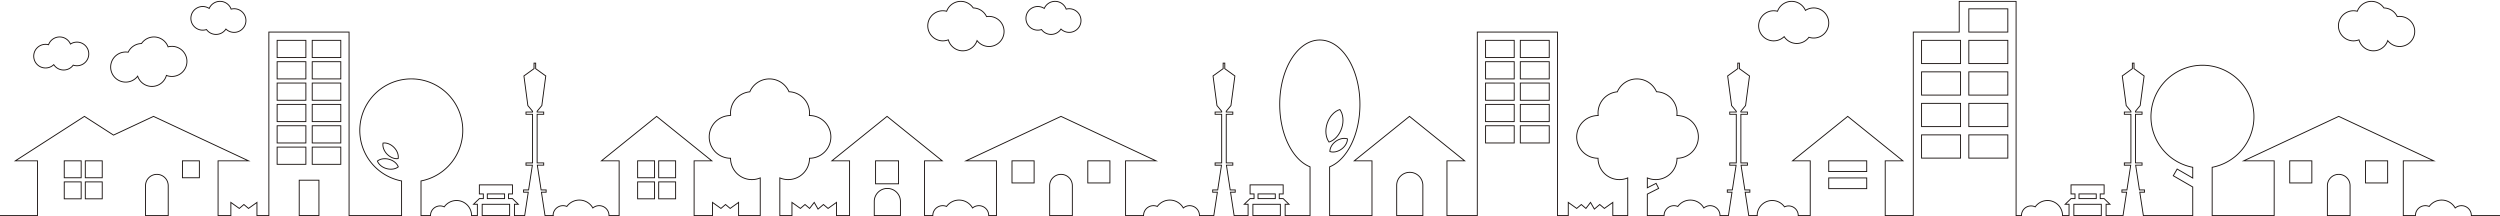 <svg id="グループ_1878" data-name="グループ 1878" xmlns="http://www.w3.org/2000/svg" xmlns:xlink="http://www.w3.org/1999/xlink" width="1920" height="166.063" viewBox="0 0 1920 166.063">
  <defs>
    <clipPath id="clip-path">
      <rect id="長方形_1322" data-name="長方形 1322" width="1920" height="166.063" fill="none"/>
    </clipPath>
  </defs>
  <rect id="長方形_1268" data-name="長方形 1268" width="12.999" height="12.999" transform="translate(489.7 123.52)" fill="none" stroke="#1a1311" stroke-miterlimit="10" stroke-width="0.7"/>
  <rect id="長方形_1269" data-name="長方形 1269" width="12.999" height="12.999" transform="translate(505.876 123.52)" fill="none" stroke="#1a1311" stroke-miterlimit="10" stroke-width="0.7"/>
  <rect id="長方形_1270" data-name="長方形 1270" width="12.999" height="12.999" transform="translate(489.7 139.696)" fill="none" stroke="#1a1311" stroke-miterlimit="10" stroke-width="0.7"/>
  <rect id="長方形_1271" data-name="長方形 1271" width="12.999" height="12.999" transform="translate(505.876 139.696)" fill="none" stroke="#1a1311" stroke-miterlimit="10" stroke-width="0.7"/>
  <rect id="長方形_1272" data-name="長方形 1272" width="29.175" height="8.223" transform="translate(1404.468 123.52)" fill="none" stroke="#1a1311" stroke-miterlimit="10" stroke-width="0.7"/>
  <rect id="長方形_1273" data-name="長方形 1273" width="29.175" height="8.223" transform="translate(1404.468 136.657)" fill="none" stroke="#1a1311" stroke-miterlimit="10" stroke-width="0.7"/>
  <g id="グループ_1877" data-name="グループ 1877" transform="translate(0 0)">
    <g id="グループ_1876" data-name="グループ 1876" clip-path="url(#clip-path)">
      <path id="パス_547" data-name="パス 547" d="M738.718,124.35V101.2a10.05,10.05,0,1,1,20.1,0V124.35Z" transform="translate(333.935 41.205)" fill="none" stroke="#1a1311" stroke-miterlimit="10" stroke-width="0.7"/>
      <path id="パス_548" data-name="パス 548" d="M462.406,120.5V109.718a10.05,10.05,0,1,1,20.1,0V120.5Z" transform="translate(209.029 45.055)" fill="none" stroke="#1a1311" stroke-miterlimit="10" stroke-width="0.7"/>
      <rect id="長方形_1274" data-name="長方形 1274" width="17.641" height="17.642" transform="translate(672.437 123.518)" fill="none" stroke="#1a1311" stroke-miterlimit="10" stroke-width="0.7"/>
      <rect id="長方形_1275" data-name="長方形 1275" width="21.994" height="13.222" transform="translate(1140.917 30.982)" fill="none" stroke="#1a1311" stroke-miterlimit="10" stroke-width="0.7"/>
      <rect id="長方形_1276" data-name="長方形 1276" width="22.215" height="13.222" transform="translate(1167.596 30.982)" fill="none" stroke="#1a1311" stroke-miterlimit="10" stroke-width="0.7"/>
      <rect id="長方形_1277" data-name="長方形 1277" width="21.994" height="13.222" transform="translate(1140.917 47.382)" fill="none" stroke="#1a1311" stroke-miterlimit="10" stroke-width="0.7"/>
      <rect id="長方形_1278" data-name="長方形 1278" width="22.215" height="13.222" transform="translate(1167.596 47.382)" fill="none" stroke="#1a1311" stroke-miterlimit="10" stroke-width="0.7"/>
      <rect id="長方形_1279" data-name="長方形 1279" width="21.994" height="13.222" transform="translate(1140.917 63.78)" fill="none" stroke="#1a1311" stroke-miterlimit="10" stroke-width="0.7"/>
      <rect id="長方形_1280" data-name="長方形 1280" width="22.215" height="13.222" transform="translate(1167.596 63.78)" fill="none" stroke="#1a1311" stroke-miterlimit="10" stroke-width="0.7"/>
      <rect id="長方形_1281" data-name="長方形 1281" width="21.994" height="13.222" transform="translate(1140.917 80.179)" fill="none" stroke="#1a1311" stroke-miterlimit="10" stroke-width="0.7"/>
      <rect id="長方形_1282" data-name="長方形 1282" width="22.215" height="13.222" transform="translate(1167.596 80.179)" fill="none" stroke="#1a1311" stroke-miterlimit="10" stroke-width="0.7"/>
      <rect id="長方形_1283" data-name="長方形 1283" width="21.994" height="13.222" transform="translate(1140.917 96.579)" fill="none" stroke="#1a1311" stroke-miterlimit="10" stroke-width="0.7"/>
      <rect id="長方形_1284" data-name="長方形 1284" width="22.215" height="13.222" transform="translate(1167.596 96.579)" fill="none" stroke="#1a1311" stroke-miterlimit="10" stroke-width="0.7"/>
      <rect id="長方形_1285" data-name="長方形 1285" width="29.947" height="17.847" transform="translate(1475.759 30.982)" fill="none" stroke="#1a1311" stroke-miterlimit="10" stroke-width="0.7"/>
      <rect id="長方形_1286" data-name="長方形 1286" width="29.947" height="17.847" transform="translate(1512.059 30.982)" fill="none" stroke="#1a1311" stroke-miterlimit="10" stroke-width="0.7"/>
      <rect id="長方形_1287" data-name="長方形 1287" width="29.947" height="17.847" transform="translate(1475.759 55.182)" fill="none" stroke="#1a1311" stroke-miterlimit="10" stroke-width="0.7"/>
      <rect id="長方形_1288" data-name="長方形 1288" width="29.947" height="17.847" transform="translate(1512.059 55.182)" fill="none" stroke="#1a1311" stroke-miterlimit="10" stroke-width="0.7"/>
      <rect id="長方形_1289" data-name="長方形 1289" width="29.947" height="17.847" transform="translate(1512.059 6.783)" fill="none" stroke="#1a1311" stroke-miterlimit="10" stroke-width="0.7"/>
      <rect id="長方形_1290" data-name="長方形 1290" width="29.947" height="17.847" transform="translate(1475.759 79.383)" fill="none" stroke="#1a1311" stroke-miterlimit="10" stroke-width="0.7"/>
      <rect id="長方形_1291" data-name="長方形 1291" width="29.947" height="17.847" transform="translate(1512.059 79.383)" fill="none" stroke="#1a1311" stroke-miterlimit="10" stroke-width="0.7"/>
      <rect id="長方形_1292" data-name="長方形 1292" width="29.947" height="17.847" transform="translate(1475.759 103.583)" fill="none" stroke="#1a1311" stroke-miterlimit="10" stroke-width="0.7"/>
      <rect id="長方形_1293" data-name="長方形 1293" width="29.947" height="17.847" transform="translate(1512.059 103.583)" fill="none" stroke="#1a1311" stroke-miterlimit="10" stroke-width="0.7"/>
      <path id="パス_549" data-name="パス 549" d="M1248.4,123.864V100.939a8.713,8.713,0,0,0-17.426,0v22.925Z" transform="translate(556.461 41.691)" fill="none" stroke="#1a1311" stroke-miterlimit="10" stroke-width="0.7"/>
      <rect id="長方形_1294" data-name="長方形 1294" width="16.986" height="16.986" transform="translate(1758.512 123.518)" fill="none" stroke="#1a1311" stroke-miterlimit="10" stroke-width="0.7"/>
      <rect id="長方形_1295" data-name="長方形 1295" width="16.986" height="16.986" transform="translate(1816.728 123.518)" fill="none" stroke="#1a1311" stroke-miterlimit="10" stroke-width="0.7"/>
      <path id="パス_550" data-name="パス 550" d="M555.175,123.864V100.939a8.713,8.713,0,0,1,17.426,0v22.925Z" transform="translate(250.965 41.691)" fill="none" stroke="#1a1311" stroke-miterlimit="10" stroke-width="0.7"/>
      <rect id="長方形_1296" data-name="長方形 1296" width="16.986" height="16.986" transform="translate(777.213 123.518)" fill="none" stroke="#1a1311" stroke-miterlimit="10" stroke-width="0.7"/>
      <rect id="長方形_1297" data-name="長方形 1297" width="16.986" height="16.986" transform="translate(835.428 123.518)" fill="none" stroke="#1a1311" stroke-miterlimit="10" stroke-width="0.7"/>
      <rect id="長方形_1298" data-name="長方形 1298" width="12.999" height="12.999" transform="translate(49.338 123.52)" fill="none" stroke="#1a1311" stroke-miterlimit="10" stroke-width="0.7"/>
      <rect id="長方形_1299" data-name="長方形 1299" width="12.999" height="12.999" transform="translate(65.513 123.52)" fill="none" stroke="#1a1311" stroke-miterlimit="10" stroke-width="0.7"/>
      <rect id="長方形_1300" data-name="長方形 1300" width="12.999" height="12.999" transform="translate(140.12 123.52)" fill="none" stroke="#1a1311" stroke-miterlimit="10" stroke-width="0.7"/>
      <rect id="長方形_1301" data-name="長方形 1301" width="12.999" height="12.999" transform="translate(49.338 139.696)" fill="none" stroke="#1a1311" stroke-miterlimit="10" stroke-width="0.7"/>
      <rect id="長方形_1302" data-name="長方形 1302" width="12.999" height="12.999" transform="translate(65.513 139.696)" fill="none" stroke="#1a1311" stroke-miterlimit="10" stroke-width="0.7"/>
      <path id="パス_551" data-name="パス 551" d="M76.972,123.864V100.939a8.713,8.713,0,0,1,17.426,0v22.925Z" transform="translate(34.795 41.691)" fill="none" stroke="#1a1311" stroke-miterlimit="10" stroke-width="0.7"/>
      <path id="パス_552" data-name="パス 552" d="M0,165.229H28.781V123.193H11.775L64.838,89.057l22.34,14.372L117.9,89.057l72.967,34.136H167.482v42.035H177.3v-10.1l6.473,4.613,3.543-3,3.544,3,6.473-4.613v10.1h9.152V24.3h61.6V165.229h40.322V138.643a39.546,39.546,0,1,1,14.928,0v26.586h7.289a7.4,7.4,0,0,1,7.4-7.4,7.314,7.314,0,0,1,3.154.73,11.551,11.551,0,0,1,20.986,6.671h4.458v-8.66h-2.967l4.493-4.369H371.2v-3.6h-3.051v-6.936h25.412V148.6h-3v3.6h3l4.494,4.369h-2.968v8.66h7.869l2.743-17.946h-3.6V145.54h3.862l2.9-19.007h-4.9v-1.742h5.04V87.459h-5.04V85.716h5.04v-.6l-3.61-4.376L402.371,58l7.755-5.592V48.15H411.4v4.262L419.151,58l-3.025,22.735-3.608,4.376v.6h5.039v1.742h-5.039v37.332h5.039v1.742h-4.9l2.906,19.007h3.861v1.742h-3.6l2.743,17.946h6.206a7.591,7.591,0,0,1,10.562-6.986,11.87,11.87,0,0,1,19.967,1.166,7.552,7.552,0,0,1,12.412,5.82H475.5V123.193H461.915l42.372-34.136,42.372,34.136H533.078v42.035h14.128v-10.1l6.473,4.613,3.544-3,3.543,3,6.473-4.613v10.1h16.626V136.3a16.386,16.386,0,0,1-22.8-15.09,16.4,16.4,0,0,1,0-32.8c.039,0,.078.006.119.006a16.325,16.325,0,0,1,14.673-18.222,16.4,16.4,0,0,1,30.1-.049A16.313,16.313,0,0,1,621.59,88.413c.041,0,.078-.006.119-.006a16.4,16.4,0,1,1,0,32.8,16.387,16.387,0,0,1-22.8,15.09v28.933h9.316v-10.1l6.473,4.615,3.544-3,3.544,3,3.539-4.613,2.935,5.127,4.15-3.515,3.544,3,6.473-4.615v10.1h10.041V123.193h-13.58l42.372-34.136,42.371,34.136H710.05v42.035h6.344a7.591,7.591,0,0,1,10.562-6.986,11.87,11.87,0,0,1,19.967,1.166,7.552,7.552,0,0,1,12.412,5.82h5.938V123.193H741.886l72.968-34.136,72.967,34.136H864.436v42.035h13.813a7.591,7.591,0,0,1,10.562-6.986,11.87,11.87,0,0,1,19.967,1.166,7.552,7.552,0,0,1,12.412,5.82H932.2l2.743-17.946h-3.6V145.54h3.862l2.9-19.007h-4.905v-1.742h5.04V87.459h-5.04V85.716h5.04v-.6l-3.61-4.376L931.612,58l7.757-5.592V48.15h1.268v4.262L948.392,58l-3.025,22.735-3.608,4.376v.6H946.8v1.742h-5.039v37.332H946.8v1.742h-4.905L944.8,145.54h3.861v1.742h-3.6l2.743,17.946h10.729v-8.66h-2.967l4.493-4.369h3.052v-3.6h-3.052v-6.936h25.414V148.6h-3v3.6h3l4.493,4.369H987v8.66h19.11V127.808C992.734,122.42,982.828,103,982.828,79.853c0-27.307,13.79-49.445,30.8-49.445s30.8,22.138,30.8,49.445c0,23.143-9.906,42.567-23.281,47.955v37.421h32.535V123.193H1040.1l42.372-34.136,42.371,34.136h-13.58v42.035h23.3V24.3h61.6V165.229h8.269v-10.1l6.473,4.615,3.544-3,3.543,3,3.54-4.613,2.933,5.127,4.15-3.515,3.545,3,6.473-4.615v10.1H1250.1V136.3a16.387,16.387,0,0,1-22.8-15.09,16.4,16.4,0,0,1,0-32.8c.041,0,.08.006.119.006a16.324,16.324,0,0,1,14.673-18.222,16.4,16.4,0,0,1,30.1-.049,16.3,16.3,0,0,1,15.634,18.271c.041,0,.08-.006.12-.006a16.4,16.4,0,1,1,0,32.8,16.387,16.387,0,0,1-22.8,15.09v7.6l6.735-3.405,1.957,3.873-8.692,4.392v16.471h12.868a7.591,7.591,0,0,1,10.562-6.986,11.87,11.87,0,0,1,19.967,1.166,7.552,7.552,0,0,1,12.412,5.82h6.476l2.743-17.946h-3.6V145.54h3.862l2.9-19.007h-4.905v-1.742h5.04V87.459h-5.04V85.716h5.04v-.6l-3.61-4.376L1326.84,58l7.757-5.592V48.15h1.267v4.262L1343.62,58,1340.6,80.739l-3.61,4.376v.6h5.04v1.742h-5.04v37.332h5.04v1.742h-4.906l2.906,19.007h3.861v1.742h-3.6l2.743,17.946h6.478a11.551,11.551,0,0,1,20.986-6.671,7.313,7.313,0,0,1,3.154-.73,7.4,7.4,0,0,1,7.4,7.4h9.21V123.193h-13.579l42.372-34.136,42.371,34.136h-13.58v42.035h21.557V24.3h35.283V.722h43.67V165.229h4.128a7.4,7.4,0,0,1,7.4-7.4,7.318,7.318,0,0,1,3.154.73,11.551,11.551,0,0,1,20.986,6.671h5v-8.66h-2.968l4.494-4.369h3.051v-3.6h-3.051v-6.936h25.412V148.6h-3v3.6h3l4.493,4.369h-2.967v8.66h13l2.743-17.946h-3.6V145.54h3.862l2.9-19.007h-4.9v-1.742h5.04V87.459h-5.04V85.716h5.04v-.6l-3.61-4.376L1629.907,58l7.755-5.592V48.15h1.268v4.262L1646.687,58l-3.025,22.735-3.61,4.376v.6h5.04v1.742h-5.04v37.332h5.04v1.742h-4.9l2.9,19.007h3.863v1.742h-3.6l2.741,17.946h37.923V143.277l-14.943-8.628,2.974-5.152,11.969,6.912v-8.243a39.547,39.547,0,1,1,14.93,0v37.064h47.619V123.193h-23.387l72.967-34.136,72.968,34.136h-23.387v42.035h9.324a7.59,7.59,0,0,1,10.561-6.986,11.872,11.872,0,0,1,19.969,1.166,7.552,7.552,0,0,1,12.412,5.82h22" transform="translate(0 0.326)" fill="none" stroke="#1a1311" stroke-miterlimit="10" stroke-width="0.7"/>
      <rect id="長方形_1303" data-name="長方形 1303" width="21.078" height="8.66" transform="translate(370.317 156.895)" fill="none" stroke="#1a1311" stroke-miterlimit="10" stroke-width="0.7"/>
      <rect id="長方形_1304" data-name="長方形 1304" width="13.257" height="3.597" transform="translate(374.252 148.929)" fill="none" stroke="#1a1311" stroke-miterlimit="10" stroke-width="0.7"/>
      <rect id="長方形_1305" data-name="長方形 1305" width="21.078" height="8.66" transform="translate(962.23 156.895)" fill="none" stroke="#1a1311" stroke-miterlimit="10" stroke-width="0.7"/>
      <rect id="長方形_1306" data-name="長方形 1306" width="13.257" height="3.597" transform="translate(966.165 148.929)" fill="none" stroke="#1a1311" stroke-miterlimit="10" stroke-width="0.7"/>
      <rect id="長方形_1307" data-name="長方形 1307" width="21.078" height="8.66" transform="translate(1592.72 156.895)" fill="none" stroke="#1a1311" stroke-miterlimit="10" stroke-width="0.7"/>
      <rect id="長方形_1308" data-name="長方形 1308" width="13.257" height="3.597" transform="translate(1596.657 148.929)" fill="none" stroke="#1a1311" stroke-miterlimit="10" stroke-width="0.7"/>
      <rect id="長方形_1309" data-name="長方形 1309" width="22.078" height="13.222" transform="translate(212.837 30.982)" fill="none" stroke="#1a1311" stroke-miterlimit="10" stroke-width="0.7"/>
      <rect id="長方形_1310" data-name="長方形 1310" width="21.943" height="13.222" transform="translate(239.787 30.982)" fill="none" stroke="#1a1311" stroke-miterlimit="10" stroke-width="0.7"/>
      <rect id="長方形_1311" data-name="長方形 1311" width="22.078" height="13.222" transform="translate(212.837 47.382)" fill="none" stroke="#1a1311" stroke-miterlimit="10" stroke-width="0.7"/>
      <rect id="長方形_1312" data-name="長方形 1312" width="21.943" height="13.222" transform="translate(239.787 47.382)" fill="none" stroke="#1a1311" stroke-miterlimit="10" stroke-width="0.7"/>
      <rect id="長方形_1313" data-name="長方形 1313" width="22.078" height="13.222" transform="translate(212.837 63.78)" fill="none" stroke="#1a1311" stroke-miterlimit="10" stroke-width="0.7"/>
      <rect id="長方形_1314" data-name="長方形 1314" width="21.943" height="13.222" transform="translate(239.787 63.78)" fill="none" stroke="#1a1311" stroke-miterlimit="10" stroke-width="0.7"/>
      <rect id="長方形_1315" data-name="長方形 1315" width="22.078" height="13.222" transform="translate(212.837 80.179)" fill="none" stroke="#1a1311" stroke-miterlimit="10" stroke-width="0.7"/>
      <rect id="長方形_1316" data-name="長方形 1316" width="21.943" height="13.222" transform="translate(239.787 80.179)" fill="none" stroke="#1a1311" stroke-miterlimit="10" stroke-width="0.7"/>
      <rect id="長方形_1317" data-name="長方形 1317" width="22.078" height="13.222" transform="translate(212.837 96.579)" fill="none" stroke="#1a1311" stroke-miterlimit="10" stroke-width="0.7"/>
      <rect id="長方形_1318" data-name="長方形 1318" width="21.943" height="13.222" transform="translate(239.787 96.579)" fill="none" stroke="#1a1311" stroke-miterlimit="10" stroke-width="0.7"/>
      <rect id="長方形_1319" data-name="長方形 1319" width="22.078" height="13.222" transform="translate(212.837 112.977)" fill="none" stroke="#1a1311" stroke-miterlimit="10" stroke-width="0.7"/>
      <rect id="長方形_1320" data-name="長方形 1320" width="21.943" height="13.222" transform="translate(239.787 112.977)" fill="none" stroke="#1a1311" stroke-miterlimit="10" stroke-width="0.7"/>
      <rect id="長方形_1321" data-name="長方形 1321" width="15.141" height="27.162" transform="translate(229.802 138.393)" fill="none" stroke="#1a1311" stroke-miterlimit="10" stroke-width="0.7"/>
      <path id="パス_553" data-name="パス 553" d="M707.96,75.424c-2.935,2.113-4.6,5.168-4.587,7.879,2.567.87,5.993.26,8.926-1.853s4.6-5.168,4.588-7.879C714.319,72.7,710.895,73.311,707.96,75.424Z" transform="translate(317.958 33.085)" fill="none" stroke="#1a1311" stroke-miterlimit="10" stroke-width="0.7"/>
      <path id="パス_554" data-name="パス 554" d="M205.771,84.251c-2.525-2.588-3.636-5.884-3.157-8.553,2.679-.414,5.948.778,8.473,3.367s3.636,5.884,3.157,8.553C211.563,88.03,208.3,86.838,205.771,84.251Z" transform="translate(91.542 34.183)" fill="none" stroke="#1a1311" stroke-miterlimit="10" stroke-width="0.7"/>
      <path id="パス_555" data-name="パス 555" d="M206.643,91.552c-3.485-.967-6.1-3.257-7.031-5.805,2.11-1.7,5.534-2.317,9.017-1.35s6.1,3.258,7.029,5.805C213.55,91.906,210.126,92.519,206.643,91.552Z" transform="translate(90.234 37.943)" fill="none" stroke="#1a1311" stroke-miterlimit="10" stroke-width="0.7"/>
      <path id="パス_556" data-name="パス 556" d="M702.272,68.572c-1.8,5.425-1.108,10.88,1.417,14.345,4.1-1.263,7.921-5.216,9.724-10.641S714.52,61.4,712,57.931C707.9,59.194,704.076,63.147,702.272,68.572Z" transform="translate(317.004 26.188)" fill="none" stroke="#1a1311" stroke-miterlimit="10" stroke-width="0.7"/>
      <path id="パス_557" data-name="パス 557" d="M537.733,12.28a11.584,11.584,0,0,0-1.876.166,11.545,11.545,0,0,0-10.24-6.661,11.549,11.549,0,0,0-20.411,2.544,11.555,11.555,0,1,0,1.282,21.926,11.547,11.547,0,0,0,22.07.592,11.553,11.553,0,1,0,9.175-18.567Z" transform="translate(221.829 0.326)" fill="none" stroke="#1a1311" stroke-miterlimit="10" stroke-width="0.7"/>
      <path id="パス_558" data-name="パス 558" d="M1283.843,12.28a11.587,11.587,0,0,0-1.876.166,11.544,11.544,0,0,0-10.24-6.661,11.549,11.549,0,0,0-20.411,2.544,11.555,11.555,0,1,0,1.282,21.926,11.547,11.547,0,0,0,22.07.592,11.553,11.553,0,1,0,9.176-18.567Z" transform="translate(559.106 0.326)" fill="none" stroke="#1a1311" stroke-miterlimit="10" stroke-width="0.7"/>
      <path id="パス_559" data-name="パス 559" d="M972.43,5.774A11.5,11.5,0,0,0,966.1,7.668a11.547,11.547,0,0,0-21.445.662,11.554,11.554,0,1,0,5.1,19.476,11.538,11.538,0,0,0,19.017.482A11.556,11.556,0,1,0,972.43,5.774Z" transform="translate(420.48 0.326)" fill="none" stroke="#1a1311" stroke-miterlimit="10" stroke-width="0.7"/>
      <path id="パス_560" data-name="パス 560" d="M575.829,6.391a9.087,9.087,0,0,0-2.3.3,9.068,9.068,0,0,0-16.841-.518,9.078,9.078,0,1,0-2.094,16.19,9.06,9.06,0,0,0,14.933-.378,9.073,9.073,0,1,0,6.3-15.6Z" transform="translate(245.3 0.326)" fill="none" stroke="#1a1311" stroke-miterlimit="10" stroke-width="0.7"/>
      <path id="パス_561" data-name="パス 561" d="M134.161,6.391a9.086,9.086,0,0,0-2.3.3,9.068,9.068,0,0,0-16.841-.518,9.078,9.078,0,1,0-2.094,16.19,9.06,9.06,0,0,0,14.933-.378,9.073,9.073,0,1,0,6.3-15.6Z" transform="translate(45.645 0.326)" fill="none" stroke="#1a1311" stroke-miterlimit="10" stroke-width="0.7"/>
      <path id="パス_562" data-name="パス 562" d="M105.548,26.769a11.518,11.518,0,0,0-2.927.389,11.548,11.548,0,0,0-20.411-2.544,11.541,11.541,0,0,0-10.24,6.659,11.553,11.553,0,1,0,7.3,18.4,11.546,11.546,0,0,0,22.07-.592,11.555,11.555,0,1,0,4.209-22.314Z" transform="translate(26.461 8.837)" fill="none" stroke="#1a1311" stroke-miterlimit="10" stroke-width="0.7"/>
      <path id="パス_563" data-name="パス 563" d="M51.03,23.516A9.026,9.026,0,0,0,46.058,25a9.067,9.067,0,0,0-16.839.52,9.073,9.073,0,1,0,4,15.294,9.06,9.06,0,0,0,14.933.378A9.074,9.074,0,1,0,51.03,23.516Z" transform="translate(8.066 8.837)" fill="none" stroke="#1a1311" stroke-miterlimit="10" stroke-width="0.7"/>
    </g>
  </g>
</svg>
